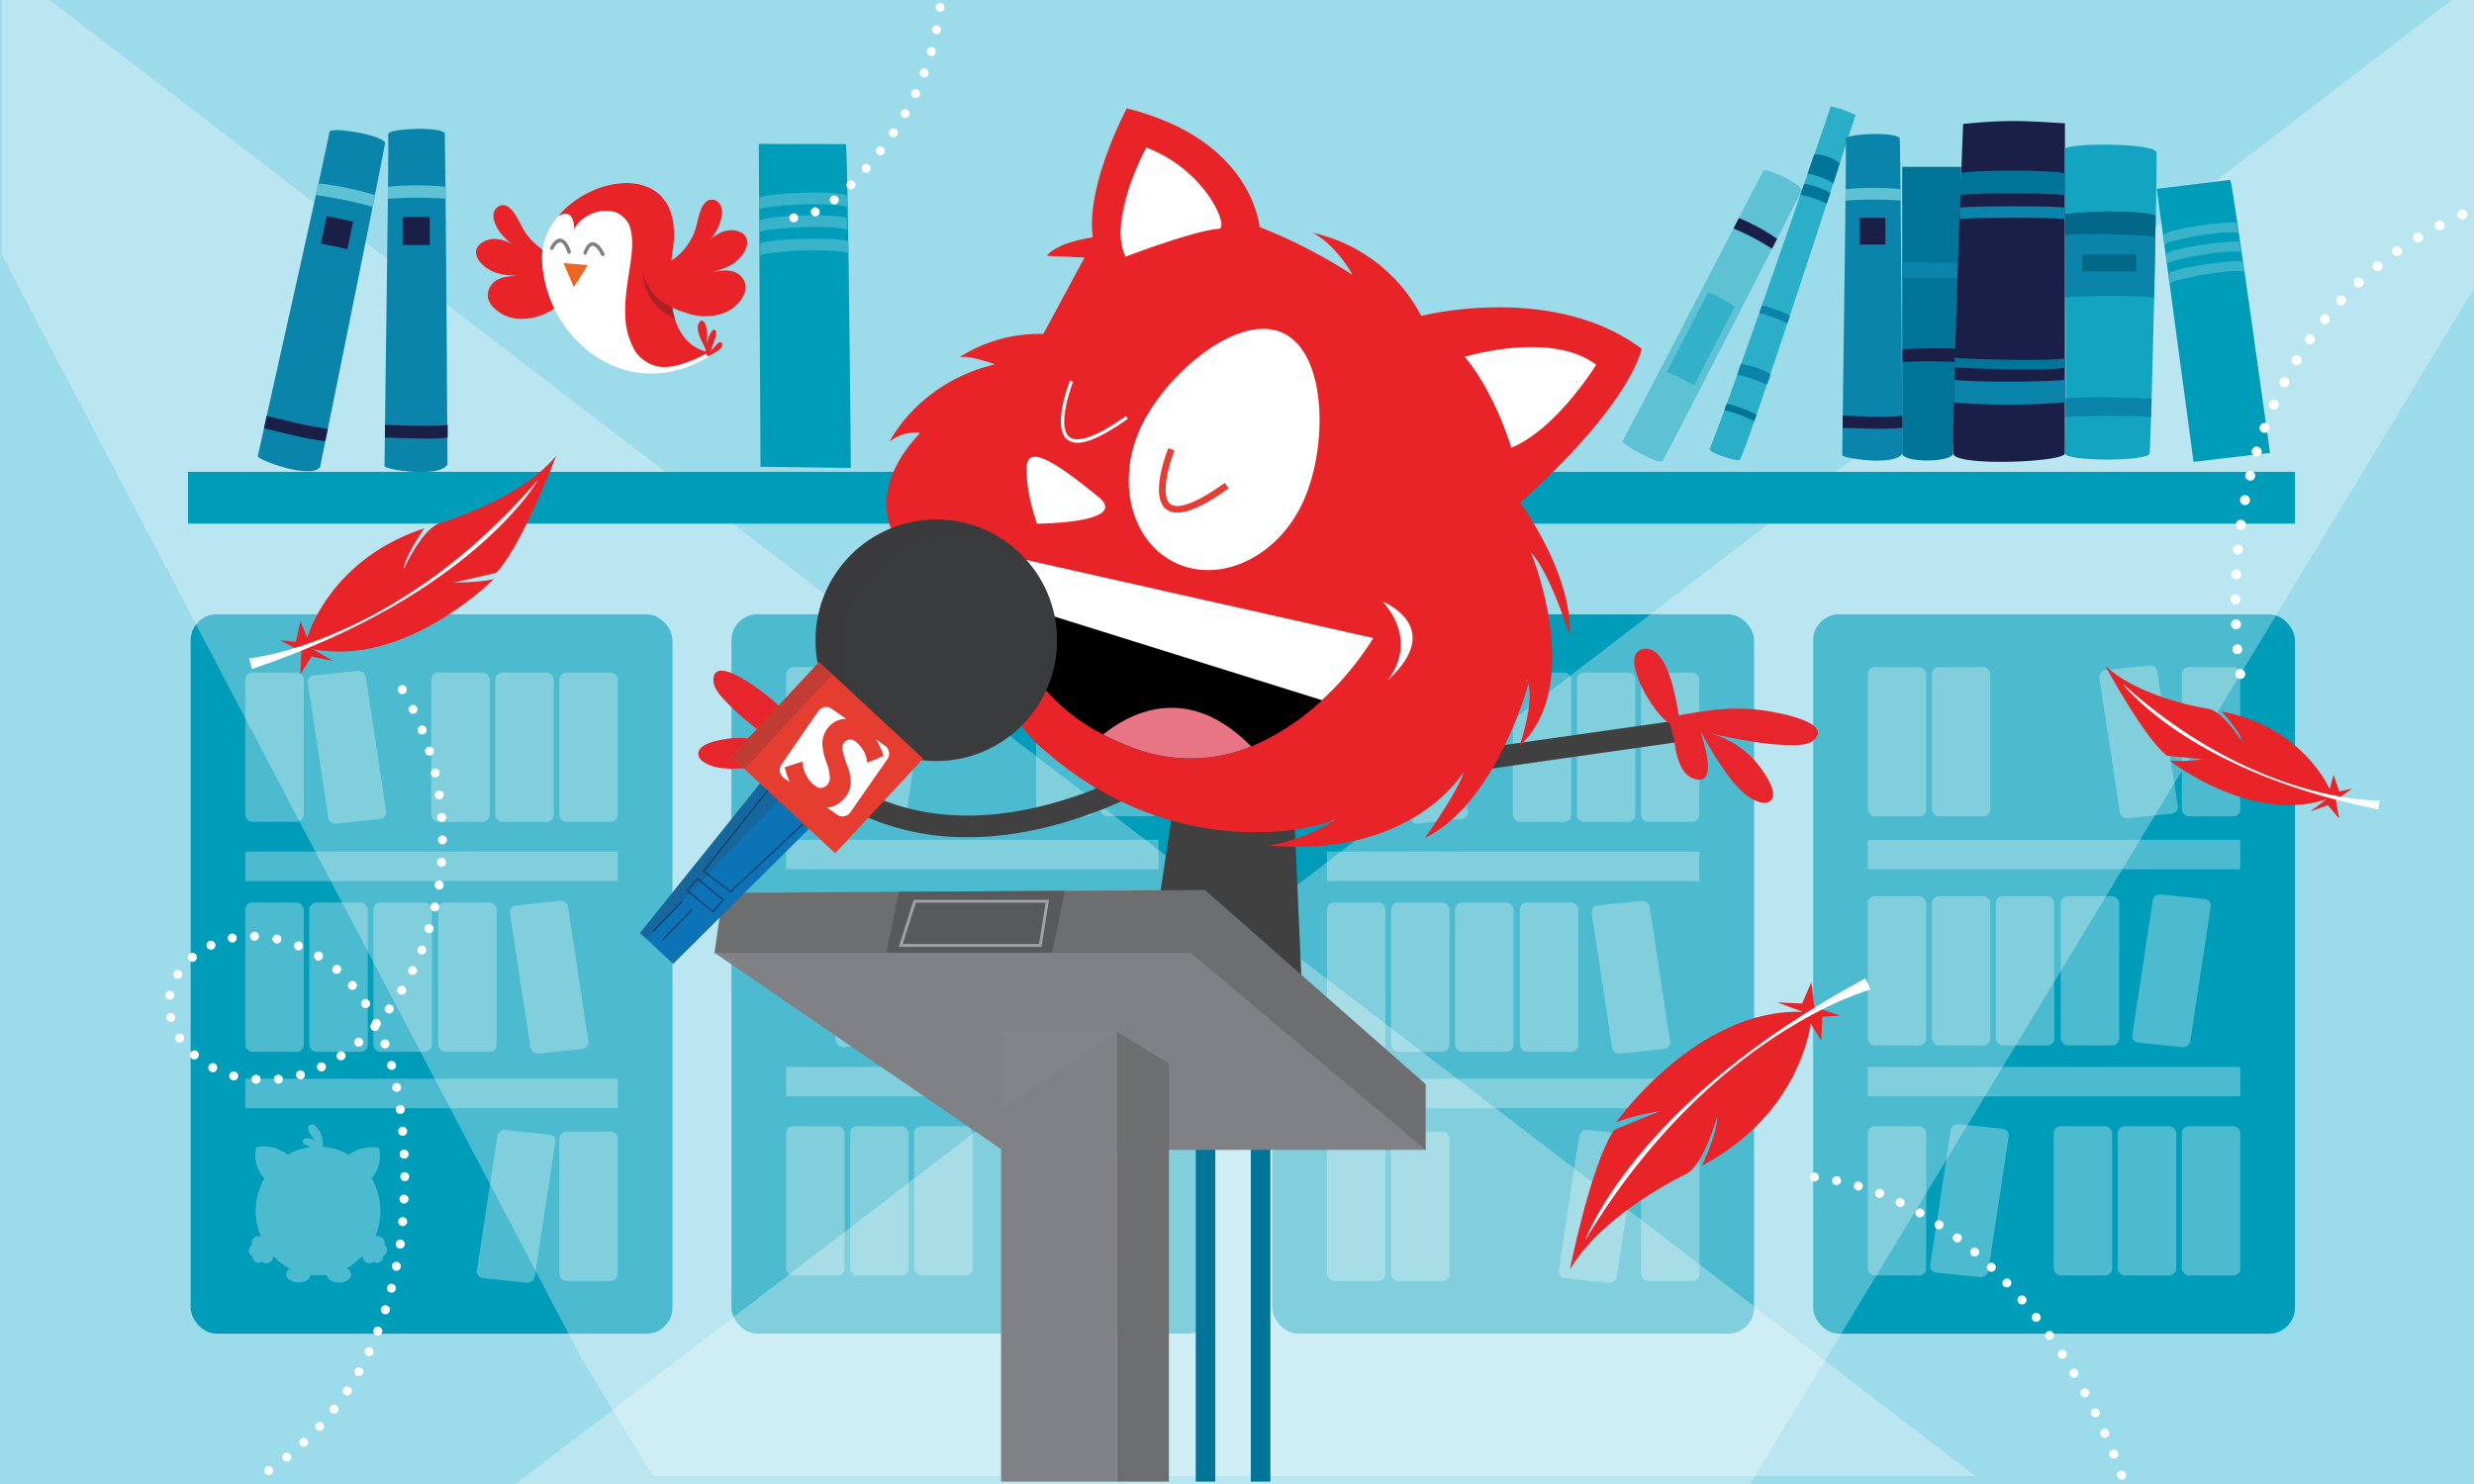 <svg xmlns="http://www.w3.org/2000/svg" viewBox="0 0 550 330"><defs><style>.cls-1{isolation:isolate}.cls-2{fill:#9bdbea}.cls-3,.cls-5{fill:#009dbb}.cls-12,.cls-13,.cls-15,.cls-16,.cls-17,.cls-18,.cls-19,.cls-20,.cls-3,.cls-4{fill-rule:evenodd}.cls-4{fill:#38b3ca}.cls-6,.cls-7{fill:#fff}.cls-6{opacity:.3}.cls-8{fill:#e82429}.cls-9{fill:#ef6623}.cls-10{fill:#ad2126}.cls-11{fill:#808083}.cls-12{fill:#0a84aa}.cls-13,.cls-14{fill:#1a1f47}.cls-15{fill:#5ec1d4}.cls-16,.cls-23{fill:#007598}.cls-17{fill:#2baec7}.cls-18{fill:#33b1c9}.cls-19{fill:#12a4c0}.cls-20,.cls-21{fill:#01688a}.cls-22{fill:#404041}.cls-24{fill:#e6262c}.cls-25,.cls-27{fill:#6d6e70}.cls-26{fill:#58595b}.cls-27,.cls-29,.cls-36{opacity:.2}.cls-27,.cls-29,.cls-34,.cls-36{mix-blend-mode:multiply}.cls-28{fill:#808184}.cls-29{fill:#929497}.cls-30{fill:#a0a2a5}.cls-31{fill:#e73c31}.cls-32{fill:#e87583}.cls-33,.cls-34,.cls-36{fill:#3a3b3d}.cls-34{opacity:.18}.cls-35{fill:#0d73b7}.cls-37{fill:#0f4777}.cls-38{fill:#e63d31}</style></defs><g class="cls-1"><g id="Layer_1" data-name="Layer 1"><path class="cls-2" d="M0 0H550.34V330H0z"/><path class="cls-3" d="M189.16 104.06l-20.09-.27-.38-71.79 19.36.05c.51 3.53 1.11 72 1.11 72z"/><path class="cls-4" d="M188.26 43.41c-2.23-1-17.84-.66-19.48.64v2.54c.3-.76 15.14-1.93 19.6-.55zm.03 5.02c-2.24-.92-17.85-.62-19.49.69v2.53c.31-.76 15.18-1.92 19.6-.55zm.22 5.18c-2.29-.93-17.85-.62-19.49.64v2.58c.27-.77 15.14-1.93 19.61-.55z"/><rect class="cls-5" x="403.07" y="136.6" width="107.12" height="159.98" rx="5.81" transform="rotate(-180 456.635 216.59)"/><rect class="cls-6" x="415.23" y="250.43" width="12.99" height="33.19" rx="1.56"/><rect class="cls-6" x="456.57" y="250.43" width="12.99" height="33.19" rx="1.56"/><rect class="cls-6" x="470.81" y="250.43" width="12.99" height="33.19" rx="1.56"/><rect class="cls-6" x="485.05" y="250.43" width="12.99" height="33.19" rx="1.56"/><rect class="cls-6" x="415.23" y="199.29" width="12.99" height="33.19" rx="1.56"/><rect class="cls-6" x="429.47" y="199.29" width="12.99" height="33.19" rx="1.56"/><rect class="cls-6" x="443.71" y="199.29" width="12.99" height="33.19" rx="1.56"/><rect class="cls-6" x="458.13" y="199.29" width="12.99" height="33.19" rx="1.56"/><path class="cls-6" d="M445.08 251l-9.48-1a1.66 1.66 0 0 0-1.91 1.23l-4.58 30.12a1.49 1.49 0 0 0 1.49 1.65l9.48 1a1.68 1.68 0 0 0 1.91-1.23l4.58-30.13a1.5 1.5 0 0 0-1.49-1.64z"/><rect class="cls-6" x="485.05" y="148.33" width="12.99" height="33.19" rx="1.56" transform="rotate(-180 491.545 164.93)"/><rect class="cls-6" x="429.47" y="148.33" width="12.99" height="33.19" rx="1.56" transform="rotate(-180 435.965 164.93)"/><rect class="cls-6" x="415.23" y="148.33" width="12.99" height="33.19" rx="1.56" transform="rotate(-180 421.73 164.93)"/><path class="cls-6" d="M468.19 149l9.48-1a1.7 1.7 0 0 1 1.92 1.23l4.58 30.13a1.51 1.51 0 0 1-1.49 1.58l-9.48 1a1.68 1.68 0 0 1-1.92-1.22l-4.58-30.13a1.5 1.5 0 0 1 1.49-1.59zM490 199.91l-9.48-1a1.7 1.7 0 0 0-1.92 1.23l-4.58 30.13a1.5 1.5 0 0 0 1.49 1.58l9.48 1a1.68 1.68 0 0 0 1.92-1.22l4.58-30.13a1.5 1.5 0 0 0-1.49-1.59z"/><path class="cls-6" d="M415.23 237.25H498.03V243.8H415.23z"/><path class="cls-6" d="M415.23 186.75H498.03V193.3H415.23z"/><rect class="cls-5" x="282.84" y="136.6" width="107.12" height="159.98" rx="5.81" transform="rotate(180 336.4 216.59)"/><rect class="cls-6" x="295" y="149.56" width="12.99" height="33.19" rx="1.56"/><rect class="cls-6" x="336.34" y="149.56" width="12.99" height="33.19" rx="1.56"/><rect class="cls-6" x="350.58" y="149.56" width="12.99" height="33.19" rx="1.56"/><rect class="cls-6" x="364.81" y="149.56" width="12.99" height="33.19" rx="1.56"/><rect class="cls-6" x="295" y="200.7" width="12.99" height="33.19" rx="1.56"/><rect class="cls-6" x="309.24" y="200.7" width="12.99" height="33.19" rx="1.56"/><rect class="cls-6" x="323.48" y="200.7" width="12.99" height="33.19" rx="1.56"/><rect class="cls-6" x="337.89" y="200.7" width="12.99" height="33.19" rx="1.56"/><path class="cls-6" d="M324.85 182.14l-9.48 1a1.68 1.68 0 0 1-1.92-1.22l-4.58-30.13a1.5 1.5 0 0 1 1.49-1.58l9.48-1a1.7 1.7 0 0 1 1.92 1.23l4.58 30.13a1.5 1.5 0 0 1-1.49 1.57z"/><rect class="cls-6" x="364.81" y="251.66" width="12.99" height="33.19" rx="1.56" transform="rotate(-180 371.31 268.25)"/><rect class="cls-6" x="309.24" y="251.66" width="12.99" height="33.19" rx="1.56" transform="rotate(-180 315.73 268.25)"/><rect class="cls-6" x="295" y="251.66" width="12.99" height="33.19" rx="1.56" transform="rotate(-180 301.495 268.25)"/><path class="cls-6" d="M348 284.23l9.48 1a1.69 1.69 0 0 0 1.92-1.23l4.58-30.13a1.5 1.5 0 0 0-1.49-1.58l-9.48-1a1.68 1.68 0 0 0-1.92 1.22l-4.58 30.13a1.5 1.5 0 0 0 1.49 1.59zm21.8-50.96l-9.48 1a1.66 1.66 0 0 1-1.91-1.23l-4.58-30.13a1.49 1.49 0 0 1 1.49-1.57l9.48-1a1.66 1.66 0 0 1 1.91 1.23l4.59 30.13a1.5 1.5 0 0 1-1.5 1.57z"/><path class="cls-6" d="M295 189.38H377.8V195.93H295z"/><path class="cls-6" d="M295 239.88H377.8V246.43H295z"/><rect class="cls-5" x="42.37" y="136.6" width="107.12" height="159.98" rx="5.81" transform="rotate(180 95.935 216.59)"/><rect class="cls-6" x="54.53" y="149.56" width="12.99" height="33.19" rx="1.56"/><rect class="cls-6" x="95.87" y="149.56" width="12.99" height="33.19" rx="1.56"/><rect class="cls-6" x="110.11" y="149.56" width="12.99" height="33.19" rx="1.56"/><rect class="cls-6" x="124.35" y="149.56" width="12.99" height="33.19" rx="1.56"/><rect class="cls-6" x="54.53" y="200.7" width="12.99" height="33.19" rx="1.56"/><rect class="cls-6" x="68.77" y="200.7" width="12.99" height="33.19" rx="1.56"/><rect class="cls-6" x="83.01" y="200.7" width="12.99" height="33.19" rx="1.56"/><rect class="cls-6" x="97.42" y="200.7" width="12.99" height="33.19" rx="1.56"/><path class="cls-6" d="M84.38 182.14l-9.48 1a1.68 1.68 0 0 1-1.9-1.25l-4.6-30.13a1.5 1.5 0 0 1 1.49-1.58l9.48-1a1.7 1.7 0 0 1 1.92 1.23l4.58 30.13a1.5 1.5 0 0 1-1.49 1.6z"/><rect class="cls-6" x="124.35" y="251.66" width="12.99" height="33.19" rx="1.56" transform="rotate(-180 130.84 268.25)"/><path class="cls-6" d="M107.49 284.23l9.48 1a1.68 1.68 0 0 0 1.91-1.23l4.58-30.13a1.5 1.5 0 0 0-1.49-1.58l-9.48-1a1.67 1.67 0 0 0-1.91 1.22L106 282.65a1.51 1.51 0 0 0 1.49 1.58zm21.85-50.96l-9.48 1a1.68 1.68 0 0 1-1.92-1.23l-4.58-30.13a1.49 1.49 0 0 1 1.49-1.57l9.48-1a1.68 1.68 0 0 1 1.92 1.23l4.58 30.13a1.49 1.49 0 0 1-1.49 1.57z"/><path class="cls-6" d="M54.53 189.38H137.33V195.93H54.53z"/><path class="cls-6" d="M54.53 239.88H137.33V246.43H54.53z"/><path class="cls-6" d="M85.7 277l-.23-.2a1.36 1.36 0 0 0-.32-1.38 1.56 1.56 0 0 0-.45-.35 1.45 1.45 0 0 0-1.26-.08 14.81 14.81 0 0 0-.82-13 7.46 7.46 0 0 0 1.61-6.75 8.78 8.78 0 0 0-6.73 1.55 13.47 13.47 0 0 0-5.74-1.79 8.14 8.14 0 0 0-.2-2.26 4.59 4.59 0 0 0-1.76-2.6.82.82 0 0 0-1.2.35c-.3.67.34 1.55.66 2.09a9.2 9.2 0 0 0 .8 1.06 3.26 3.26 0 0 0-2.15-.5.7.7 0 0 0-.56.87c.15.57 1 .77 1.45.92l.44.11a13.41 13.41 0 0 0-5.24 1.74 8.86 8.86 0 0 0-7-1.72 7.53 7.53 0 0 0 1.78 7 14.63 14.63 0 0 0-1.93 7.31A15 15 0 0 0 58 275a1.45 1.45 0 0 0-1.26.08 1.7 1.7 0 0 0-.45.35 1.38 1.38 0 0 0-.29 1.37 2.09 2.09 0 0 0-.22.2 1.53 1.53 0 0 0-.32 1.68 1.29 1.29 0 0 0 .69.65 1.39 1.39 0 0 0 .22.87 1.43 1.43 0 0 0 1.92.39 1.36 1.36 0 0 0 1.74.05 2.26 2.26 0 0 0 .29-.25 1.47 1.47 0 0 0 .39-1.18l.18.2a13.85 13.85 0 0 0 1 1l.5.41.14.1.43.31.19.13.39.25.22.13.39.23.24.13a1.55 1.55 0 0 0-.77 1.25c0 1 1.22 1.81 2.72 1.81s2.56-.71 2.7-1.62H72.63c.1.94 1.27 1.68 2.71 1.68s2.72-.81 2.72-1.81a1.66 1.66 0 0 0-1-1.39l.23-.13.25-.15.33-.21.25-.16.32-.22.24-.18.31-.24.23-.18.3-.26.21-.2.29-.27.21-.2.28-.3.1-.1a1.45 1.45 0 0 0 .4 1.17 1.67 1.67 0 0 0 .28.25 1.36 1.36 0 0 0 1.74-.05 1.44 1.44 0 0 0 1.93-.39 1.32 1.32 0 0 0 .21-.87 1.25 1.25 0 0 0 .69-.65 1.53 1.53 0 0 0-.16-1.68z"/><rect class="cls-5" x="162.61" y="136.6" width="107.12" height="159.98" rx="5.81"/><rect class="cls-6" x="244.58" y="250.43" width="12.99" height="33.19" rx="1.56" transform="rotate(180 251.075 267.025)"/><rect class="cls-6" x="203.24" y="250.43" width="12.99" height="33.19" rx="1.56" transform="rotate(180 209.735 267.025)"/><rect class="cls-6" x="189" y="250.43" width="12.99" height="33.19" rx="1.56" transform="rotate(180 195.5 267.025)"/><rect class="cls-6" x="174.77" y="250.43" width="12.99" height="33.19" rx="1.56" transform="rotate(180 181.26 267.025)"/><rect class="cls-6" x="244.58" y="199.29" width="12.99" height="33.19" rx="1.56" transform="rotate(180 251.075 215.89)"/><rect class="cls-6" x="230.34" y="199.29" width="12.99" height="33.19" rx="1.56" transform="rotate(180 236.835 215.89)"/><rect class="cls-6" x="216.1" y="199.29" width="12.99" height="33.19" rx="1.56" transform="rotate(180 222.6 215.89)"/><rect class="cls-6" x="201.69" y="199.29" width="12.99" height="33.19" rx="1.56" transform="rotate(180 208.185 215.89)"/><path class="cls-6" d="M227.72 251l9.48-1a1.68 1.68 0 0 1 1.92 1.23l4.58 30.12a1.5 1.5 0 0 1-1.49 1.58l-9.48 1a1.7 1.7 0 0 1-1.92-1.23l-4.58-30.13a1.5 1.5 0 0 1 1.49-1.57z"/><rect class="cls-6" x="174.77" y="148.33" width="12.99" height="33.19" rx="1.56"/><rect class="cls-6" x="230.34" y="148.33" width="12.99" height="33.19" rx="1.56"/><rect class="cls-6" x="244.58" y="148.33" width="12.99" height="33.19" rx="1.56"/><path class="cls-6" d="M204.62 149l-9.49-1a1.69 1.69 0 0 0-1.91 1.23l-4.58 30.13a1.5 1.5 0 0 0 1.49 1.58l9.48 1a1.67 1.67 0 0 0 1.91-1.22l4.59-30.13a1.5 1.5 0 0 0-1.49-1.59zm-21.86 50.91l9.48-1a1.69 1.69 0 0 1 1.92 1.23l4.58 30.13a1.5 1.5 0 0 1-1.49 1.58l-9.48 1a1.68 1.68 0 0 1-1.92-1.22l-4.58-30.13a1.5 1.5 0 0 1 1.49-1.59z"/><path class="cls-6" transform="rotate(180 216.165 240.53)" d="M174.77 237.25H257.57V243.8H174.77z"/><path class="cls-6" transform="rotate(180 216.165 190.025)" d="M174.77 186.75H257.57V193.3H174.77z"/><path class="cls-6" d="M114.66 330L389.09 330 404.98 303.75 550.34 63.55 550.34 0 545.05 0 276.94 205.58 276.93 205.58 148.89 303.75 135.48 314.04 114.66 330z"/><path class="cls-6" d="M439.21 328.27L145.14 328.27 135.48 312.31 129.25 302.02 0.34 56.53 0.34 0 11.08 0 276.93 203.85 276.94 203.85 404.98 302.02 439.21 328.27z"/><path class="cls-7" d="M115.35 53a23.05 23.05 0 0 1-1.35-2.44 10.61 10.61 0 0 0-1.74-2.74 1.35 1.35 0 0 0-.37-.26c-.08 0-.32.35-.16.93a9.08 9.08 0 0 0 3.43 4.41c.16.12.32.23.47.36zm3.26 5v-1.55a16.89 16.89 0 0 1-2.48-2.45 1.91 1.91 0 0 1-2.88 2.31l-.42-.33c-1.28-.87-3.3-1.27-4.52-.47-.22.12-.57.38-.57.61a3.53 3.53 0 0 0 1.83 2.15h.05c1.48.93 3.23 1.08 5.39 1.18a1.91 1.91 0 0 1 0 3.81c-2.32.15-3.89.35-4.51 1.61-.2.45-.78 1.6 1.92 3.27a6.49 6.49 0 0 0 3.08.89 10.16 10.16 0 0 0 5.26-1.22 28.08 28.08 0 0 1-2.15-9.81zm44.6 4.61c-.92-.75-2.39-.58-4.44-.23a1.9 1.9 0 0 1-.83-3.71c2.07-.6 3.75-1.14 5-2.39a3.59 3.59 0 0 0 1.29-2.51c-.06-.24-.47-.4-.74-.49-1.34-.47-3.2.38-4.24 1.51l-.35.43a1.9 1.9 0 0 1-2.63.26 2 2 0 0 1-.7-1.84 15.49 15.49 0 0 1-4.48 5.36 36.94 36.94 0 0 0 0 7.7 2.19 2.19 0 0 1 .12.33c.5.21 1 .41 1.52.6a10.88 10.88 0 0 0 6.89.42 6.65 6.65 0 0 0 2.78-1.57c2.24-2.24 1.42-3.24 1.11-3.63a1.77 1.77 0 0 0-.3-.29zm-4.89-16.31s-.16.1-.32.35a10.55 10.55 0 0 0-1.07 3.07 21.09 21.09 0 0 1-.78 2.65c-.05.11-.09.22-.13.33a5.32 5.32 0 0 1 .37-.46 9 9 0 0 0 2.31-5.08c-.01-.64-.31-.89-.38-.91z"/><path class="cls-8" d="M129.77 56.07c-4.46 3.11-10.17-.33-12.85-4.19-1.18-1.69-2-4.12-3.41-5.46-2-2-4.4.06-3.69 2.54s2.65 4.37 4.57 5.8c-1.81-1.52-5-2.26-7.08-.9-3 1.81-.89 4.75 1.3 6 1.93 1.21 4.09 1.36 6.31 1.46-2.29.16-4.94.34-6.08 2.69-1.23 2.51.56 4.45 2.62 5.72a8.6 8.6 0 0 0 4 1.17 12.71 12.71 0 0 0 7.77-2.31 17 17 0 0 0 5.22-4.79c1.05-1.79 2.2-5 1.25-7z"/><path class="cls-7" d="M159.12 78.32s-13 1.45-9.53-22.87-29.7-14.92-29.09 2.42 19.29 33.51 38.62 20.45z"/><path class="cls-8" d="M157.66 78.26c-3.29-.48-10.81-3.62-8.07-22.81s-17.19-17.4-25.53-7.36a5.19 5.19 0 0 1 .79-.37c2.34-.86 2.78 1.57 2.82 3.32a5.68 5.68 0 0 1 2.2-2.56 8 8 0 0 1 6.83-1.33 5.5 5.5 0 0 1 3.16 2.85c1 2.44.7 5.65.34 8.21-.57 4-1.39 8-1.19 12.1a16.26 16.26 0 0 0 2.33 8 8.35 8.35 0 0 0 4.22 3c2.83.83 6-.24 8.57-1.31a24.26 24.26 0 0 0 3.53-1.74z"/><path class="cls-8" d="M157.09 78.71a7.7 7.7 0 0 0-.86-2.39 11.32 11.32 0 0 1-1-2.54 2.64 2.64 0 0 1 .32-2.24c.57-.63 1.12.12 1.31.67a6.86 6.86 0 0 1 .36 2.34c0 .8-.09 1.59-.1 2.39a6.8 6.8 0 0 1 .68-2.49c.15-.35.46-1.06.93-1.1.94-.06.27 1.82.14 2.18-.31.84-.59 1.7-.85 2.56a12.23 12.23 0 0 0 1-1.13c.29-.29.57-.73 1-.82s.54.16.54.49c0 .7-.66 1.16-1.19 1.49a14.46 14.46 0 0 1-2.1 1.18z"/><path class="cls-9" d="M125.28 58.5L130.66 58.96 127.58 63.85 125.28 58.5z"/><path class="cls-10" d="M150 70.77s-7-2-7.24-11.57l6.62 8.35a13.69 13.69 0 0 0 .62 3.22z"/><path class="cls-8" d="M142.79 58.71c5.05 2 9.82-2.66 11.55-7 .75-1.91.94-4.46 2-6.1 1.52-2.42 4.3-.95 4.18 1.62s-1.57 4.87-3.11 6.7c1.41-1.9 4.31-3.34 6.68-2.51 3.3 1.09 2 4.42.13 6.18-1.61 1.63-3.68 2.27-5.81 2.88 2.26-.38 4.88-.81 6.54 1.21s.48 4.46-1.24 6.17a8.52 8.52 0 0 1-3.58 2 12.71 12.71 0 0 1-8.1-.46 16.92 16.92 0 0 1-6.13-3.4c-1.43-1.5-3.55-5.07-3.08-7.22z"/><path class="cls-11" d="M126.49 56.45a.42.42 0 0 1-.34-.29c-.25-.85-.91-2.23-1.59-2.3-.44 0-1 .5-1.55 1.52a.4.4 0 0 1-.54.16.41.41 0 0 1-.16-.54c.75-1.38 1.51-2 2.32-1.93 1.45.15 2.2 2.59 2.28 2.87a.41.41 0 0 1-.42.51zm3.57.17a.29.29 0 0 1-.1 0 .39.39 0 0 1-.24-.51c.55-1.48 1.22-2.21 2-2.24 1.43-.06 2.54 2.26 2.66 2.53a.39.39 0 0 1-.2.52.4.4 0 0 1-.53-.19c-.37-.81-1.24-2.09-1.9-2.06-.45 0-.92.63-1.32 1.72a.42.42 0 0 1-.37.23z"/><path class="cls-12" d="M98.92 29.81c0-1.76-12.69-1.31-12.62 0 .19 2.81-.67 57.8-.82 73.86 0 .75 12.36 2.7 14-.41 0 0-.3-56.63-.6-73.45z"/><path class="cls-13" d="M85.59 94.46v2.85c1.24 0 10.86.48 13.94 0v-2.85c-3 .49-12.51.08-13.86 0z"/><path class="cls-14" d="M89.52 48.24H95.55V54.49H89.52z"/><path class="cls-15" d="M86.23 44.2a91 91 0 0 1 12.88 0 21.46 21.46 0 0 0 0-2.66 66 66 0 0 0-12.85 0s-.11 2.43 0 2.66z"/><path class="cls-12" d="M85.6 31.92c.32-1.74-12.16-3.89-12.35-2.59-.4 2.79-12.5 56.43-15.94 72.12-.16.74 11.54 5.18 13.83 2.48 0 0 11.31-55.49 14.46-72z"/><path class="cls-13" d="M59.31 92.46l-.62 2.78c1.2.29 10.53 2.7 13.63 2.85l.55-2.79c-3.07-.15-12.26-2.49-13.56-2.84z"/><path class="cls-14" transform="rotate(-78.18 74.932 51.71)" d="M71.81 48.69H78.06V54.72H71.81z"/><path class="cls-15" d="M70.23 43.39A91.06 91.06 0 0 1 82.84 46a20.7 20.7 0 0 0 .55-2.6 65.73 65.73 0 0 0-12.58-2.6s-.61 2.36-.58 2.59z"/><path class="cls-16" d="M422.92 37.11H436s-1.32 51.93-1.82 63.7c-.07 2.06-11.3 2.17-11.3 0v-63.7z"/><path class="cls-13" d="M435 77.64l-.11 2.88a102.25 102.25 0 0 0-11.94 0v-2.88c1.78-.07 9.3-.4 12.05 0z"/><path class="cls-12" d="M422.92 61.78L435.39 61.81 435.47 58.46 422.92 58.42 422.92 61.78z"/><path class="cls-17" d="M412.51 25.56a23.28 23.28 0 0 0-5.51-1.89s-19.32 56.71-26.91 76.21c-.29.71 5.88 2.78 6.66 2.39 1.14-.61 25.77-76.71 25.77-76.71z"/><path class="cls-15" d="M400.53 42.42c.4-1.21-6.55-4.6-8.44-4.6 0 0-24.35 47.12-31.4 60.38-.22.47 8.26 5.39 8.94 4.28 1.71-2.82 30.9-60.06 30.9-60.06z"/><path class="cls-13" d="M434.22 100.81c0 3 24.84 2 24.84 0V27.42c-10.16-.61-13-.79-22.63.14 0 0-2.21 54.25-2.21 73.25zM385.39 50.8a55.49 55.49 0 0 1 8.55 4.52l1.14-2.21a43 43 0 0 0-8.52-4.63z"/><path class="cls-18" d="M370.56 82.7a40.44 40.44 0 0 1 6 3.06l9.09-17.6a29.9 29.9 0 0 0-5.9-3.16c-.24.53-8.66 16.68-9.19 17.68z"/><path class="cls-12" d="M386.21 83.34a29.25 29.25 0 0 1 6.55 2.21 7.61 7.61 0 0 0 .82-2.39 21.35 21.35 0 0 0-6.52-2.24 21.15 21.15 0 0 0-.85 2.42z"/><path class="cls-16" d="M400.25 43.31a23.29 23.29 0 0 1 5.85 2l.82-2.42a17.17 17.17 0 0 0-5.85-2zm1.57-4.56c1.07-.18 4.74 1.18 5.74 2.07l1.44-4.49a9.1 9.1 0 0 0-5.67-2z"/><path class="cls-3" d="M504.65 100.7l-17 2-8.16-60.7 16.36-2c.82 2.92 8.8 60.74 8.8 60.74z"/><path class="cls-4" d="M497.27 49.55c-2-.57-15.15 1.39-16.39 2.67l.28 2.14c.18-.68 12.58-3.28 16.5-2.6zm.57 4.24c-2-.53-15.15 1.43-16.39 2.71l.28 2.14c.18-.68 12.62-3.28 16.5-2.6zm.75 4.35c-2-.53-15.15 1.43-16.4 2.67l.29 2.18c.14-.68 12.58-3.28 16.5-2.6z"/><path class="cls-16" d="M383.35 91.22l.5-1.46a29.24 29.24 0 0 1 6.67 2.46l-.5 1.46a29.1 29.1 0 0 0-6.67-2.46z"/><path class="cls-12" d="M391.09 69.62l.61-1.71a28.24 28.24 0 0 1 6.23 2.28l-.57 1.71a30.74 30.74 0 0 0-6.27-2.28zm31.26-38.71c0-1.68-12.08-1.25-12 0 .18 2.67-.64 55-.79 70.29 0 .71 11.77 2.56 13.37-.39 0 0-.29-53.9-.57-69.9z"/><path class="cls-13" d="M409.66 92.43v2.71c1.18 0 10.34.46 13.26 0v-2.71c-2.89.46-11.91.07-13.19 0z"/><path class="cls-14" d="M413.4 48.44H419.14V54.39H413.4z"/><path class="cls-15" d="M410.27 44.6a85.29 85.29 0 0 1 12.26 0 21.36 21.36 0 0 0 0-2.53 63.63 63.63 0 0 0-12.23 0s-.11 2.32 0 2.54z"/><path class="cls-12" d="M434.47 84.44c3.63.58 19.89.58 24.59 0v4.96c-5.52.82-20.81.68-24.7.07z"/><path class="cls-16" d="M459.06 79.6v2.1c-1.17.86-23.92.29-24.52-.07v-2.14c.6.39 23.35.93 24.52.11zm-23.24-36.22c3.35-.53 18.89-.5 23.24 0V38.5c-5.17-.82-19.42-.68-23.06-.07z"/><path class="cls-12" d="M459.06 48.73L459 46.2c-1.57-.5-22.74-.39-23.27 0v2.53c.57-.36 21.74-.46 23.31 0z"/><path class="cls-19" d="M479.45 34c0 9.52-.89 51.12-1.53 66.77-.07 1.92-19 1.88-18.86 0 .36-6.6 0-51.26 0-67.62 0-1.36 20.39-1.53 20.39.85z"/><path class="cls-12" d="M478.31 88.65c0 1.39-.07 2.78-.11 4.06a179.88 179.88 0 0 0-19 0v-4.1c3.39-.43 15.37-.25 19.11.07zm.85-36.03c-.07 4.24-.17 8.83-.28 13.5h-.07a139.39 139.39 0 0 0-19.61 0V52.33s0-.07.07-.07c3.21-.89 15-1 19.61.28a1.05 1.05 0 0 1 .35.08z"/><path class="cls-20" d="M459.13 52.33c3.1-.57 14.87-.21 20 .29l.11-4.71c-4.42-1.39-16.75-.86-20.17-.32z"/><path class="cls-21" d="M462.95 56.57H474.89V60.35H462.95z"/><path class="cls-5" transform="rotate(180 276 110.69)" d="M41.8 104.94H510.2V116.45H41.8z"/><path class="cls-22" d="M215.11 186.17a56 56 0 0 1-20.39-3.66c-14.28-5.55-21-15.31-21.27-15.72l4-2.68c.06.09 6.3 9.08 19.29 14 17.26 6.59 38.69 3.13 62-10l2.35 4.17c-18.57 10.47-33.87 13.89-45.98 13.89z"/><path class="cls-22" transform="rotate(-8.1 356.547 172.888)" d="M323.21 162.63H374.77V167.41H323.21z"/><path class="cls-23" d="M278.07 246.79H282.42V329.47H278.07z"/><path class="cls-23" d="M265.83 246.79H270.17V329.47H265.83z"/><path class="cls-22" d="M290.11 235.48L280.25 235.3 276.61 235.24 262.32 234.98 258.68 234.92 252.51 234.81 253.83 225.96 255.63 214.02 256.37 209.07 258.07 197.7 261.68 173.62 287.38 173.06 288.52 199.24 289.17 214.08 289.38 218.69 289.91 230.82 290.11 235.48z"/><path class="cls-24" d="M179.93 174.07c-2.3 1.6-6.34 4.32-9.24 2.87-5.6-2.78 4-7.08 6.66-8.45a75.52 75.52 0 0 1-11.35 2.23 22.13 22.13 0 0 1-6.19 0c-1.48-.27-4.93-1.3-4.52-3.41s4.55-2.71 6.25-3a20.54 20.54 0 0 1 14.19 3.19c-3-2.06-6-4.19-8.84-6.49a52 52 0 0 1-5.17-4.66c-1.24-1.3-3.15-3.17-3.12-5.13.08-5.56 9.6 1.69 11.1 2.82 5.85 4.43 9.13 9.07 13.06 15.2l.27.43c3.06-2 12.58-8.45 15.92-4.58 4.18 5.17-12.18 8.68-15.91 7.28zm192.22-9.75c.38 2.78 1.13 7.6 4.16 8.74 5.85 2.23 2.52-7.72 1.69-10.62a75.49 75.49 0 0 0 6.05 9.82 22.1 22.1 0 0 0 4.18 4.56c1.21.9 4.3 2.73 5.57 1s-1.09-5.18-2.06-6.61a20.54 20.54 0 0 0-12-8.25c3.56.82 7.15 1.56 10.77 2.09a53.59 53.59 0 0 0 6.93.63c1.79 0 4.46.16 5.88-1.2 4-3.83-7.76-5.9-9.6-6.23-7.23-1.29-12.86-.55-20 .73l-.51.09c-.63-3.57-2.33-15-7.43-14.79-6.64.44 1.88 14.83 5.45 16.62z"/><path class="cls-25" d="M158.84 211.86L198.52 222.87 222.81 238.51 258.48 239.49 306.44 252.78 316.94 255.7 316.94 241.1 267.87 197.91 267.83 197.91 236.73 198.1 199.83 198.32 160.78 198.56 158.84 211.86z"/><path class="cls-26" d="M196.45 214.79L233.3 214.79 236.73 198.1 199.83 198.32 196.45 214.79z"/><path class="cls-27" d="M263.08 217.04L306.44 252.78 316.94 255.7 316.94 241.1 267.87 197.91 267.83 197.91 263.08 217.04z"/><path class="cls-28" d="M222.81 255.7L316.94 255.7 264.63 211.86 158.84 211.86 222.81 255.7z"/><path class="cls-28" d="M222.55 229.41H248.33V329.47H222.55z"/><path class="cls-25" d="M248.33 229.41L248.33 329.47 259.86 329.47 259.86 236.54 248.33 229.41z"/><path class="cls-29" d="M248.33 229.41L248.33 229.41 222.54 246.61 222.54 229.41 248.33 229.41z"/><path class="cls-30" d="M231.55 210.56h-31.74l3.31-10.47h30.09zm-30.86-.65H231l1.45-9.18H203.6z"/><path class="cls-7" d="M273.9 170.3L314.74 162.73 333.44 118.75 339.15 104.7 360.2 80.76 353.43 72.18 327.16 71.42 296.73 77.68 268.61 42.84 254.36 25.23 246.77 63.15 223.12 88.4 221.32 119.36 241.12 156.54 273.9 170.3z"/><path class="cls-8" d="M204.56 96.27c-14.68 15.68-3.24 26.4-3.24 26.4-.27-1.16 1.36-6.32 1.36-6.32-.89 15.65 8.12 30.36 8.12 30.36-.26-2 1.12-11.24 1.12-11.24-.54 10.63 8.42 21.71 8.42 21.71-.92-1.76-.05-11-.05-11a39.81 39.81 0 0 0 9 17.89 20.76 20.76 0 0 0 3.58 3.24l1.48 1h-.11a38 38 0 0 1 7.33 4.71c-8.59-7-5.56-3.52.39-1.42 4.37 1.54 7 3.31 11.25 3.42 8.74.22 17.37.7 26.1 1.42 9.54.78 15.57-.27 24.56-1l5.45.37c3.64-1.58 7.29-3 11.1-4.24.62-.21 1.25-.34 1.87-.5a95.58 95.58 0 0 0 6.67-9.26c.25 2.34-1.21 5.64-2.91 8.58a27.68 27.68 0 0 1 4.64-.06l.13-.12a10.12 10.12 0 0 1 1.76-1.24l-.61.14c5.37-7.74 7.46-18 7.46-18 2.09 4.2-1.62 14.76-1.62 14.76 14.71-13.68 2.54-43 2.54-43 4.17 4.3 8.61 18.42 8.61 18.42.72-13.61-11-29.54-11-29.54 24.92-22.25 27-34.2 27-34.2-19.85-14.83-49-7.3-49-7.3a35.93 35.93 0 0 0-24.12-18.48c5.38 2.84 8.87 9.38 8.87 9.38a115.73 115.73 0 0 0-20.66-10.65c-.68-4.67-4.79-20.18-29.54-26.41 0 0-9.18 17.05-7.56 28.69-8.69 1.36-10.21 4.11-10.21 4.11l8.37.37-9.16 17a33 33 0 0 0-18.7 5.2c2.11-.59 7.94 1.56 7.94 1.56-17.12 4.1-23.42 17.2-23.42 17.2a9 9 0 0 1 6.79-1.95zm121.07-16.93s19.23-5.87 29.22 1.78c0 0-8.81 14.32-18.88 18.45.03 0-3.52-12.08-10.34-20.23zm-72.06 15.78c5.57-12 21.7-25.68 31.64-21.08s10 25.74 4.38 37.77-18.15 18-28.1 13.42-13.49-18.09-7.92-30.11zm-9.42 15.33c7.33 5.9-13.61 6-13.61 6s-2.62-7.17-2.28-12.73 8.56.83 15.89 6.73zm10.69-77.64c13.43 5.11 18.47 17.93 16.14 18.07-5.38.32-20.74 6.2-20.74 6.2-4.15-8.37 4.6-24.27 4.6-24.27z"/><path class="cls-8" d="M339.9 151.68s-7 26.73-23.17 34.69c0 0 7.21-9.94 8.83-15 0 0-11.09 19.5-43.5 16.64a38.26 38.26 0 0 0 17.33-7.6c-1.13 3.61-38.72 13.84-69.53-15.75l60.58.23s32.13-17.81 32.76-17.72 16.7 4.51 16.7 4.51z"/><path class="cls-31" d="M261.69 114a3.83 3.83 0 0 1-2.44-.77c-3.66-2.87.05-12.49.48-13.57l1.37.54c-1.48 3.72-3.05 10.22-.94 11.87 1 .78 3.88 1.21 12.13-4.68l.86 1.21c-5.07 3.64-8.86 5.4-11.46 5.4z"/><path class="cls-7" d="M239.54 98.46a3.53 3.53 0 0 1-2.24-.7c-3.51-2.75.42-12.73.59-13.15l.69.27c-1.1 2.74-3.38 10.3-.83 12.3 1.31 1 4.55 1 12.57-4.67l.43.6c-5.01 3.57-8.75 5.35-11.21 5.35z"/><path d="M296.1 153.53A53.51 53.51 0 0 1 278.17 166a35.7 35.7 0 0 1-26.62.17 55 55 0 0 1-6.31-2.83A43.47 43.47 0 0 1 222 131a4.35 4.35 0 0 0 .52.1c13.44 1.05 26.09 7 39.36 10.24 5.92 1.45 11.48 4.23 17.34 6 2.9.88 5.86 1.43 8.75 2.36.83.27 6.91 2.43 6.53 1.78a10 10 0 0 0 1.6 2.05z"/><path class="cls-7" d="M305.3 141.89L221.45 123a40.47 40.47 0 0 0 1 10.36l71.45 22.34a68.93 68.93 0 0 0 11.4-13.81z"/><path class="cls-32" d="M278.17 166a35.7 35.7 0 0 1-26.62.17 55 55 0 0 1-6.31-2.83c6.39-5.12 19.01-11.44 32.93 2.66z"/><path class="cls-7" d="M307.4 133.77s14.24 5.67 1 17.59c-.01 0 7.4-7.97-1-17.59z"/><circle class="cls-33" cx="208.15" cy="142.38" r="26.85"/><path class="cls-34" d="M201 168.26a26.86 26.86 0 1 1 20.09-49.43A26.86 26.86 0 0 0 201 168.26z"/><path class="cls-35" d="M142.29 207.45L149.65 214.34 186.78 177.41 175.12 166.56 142.29 207.45z"/><path class="cls-36" d="M142.16 207.66L143.65 208.76 179.9 171.01 175.12 166.56 142.16 207.66z"/><path class="cls-37" d="M156.13 193.78L162.42 198.53 162.53 198.42 179.23 182.78 178.98 182.51 162.39 198.06 156.65 193.72 172.47 173.82 172.19 173.59 156.13 193.78z"/><path class="cls-37" d="M155 195.12l6 4.91-2.45 2.97-6-4.92zm5.52 5l-5.48-4.46L153 198l5.47 4.46z"/><path class="cls-37" transform="rotate(-46.15 150.535 205.681)" d="M145.83 205.51H155.24V205.87H145.83z"/><path class="cls-37" transform="rotate(-46.15 148.418 203.781)" d="M143.72 203.6H153.13V203.96H143.72z"/><path class="cls-38" transform="rotate(-137.09 183.89 168.474)" d="M168.11 154.11H199.68V182.84H168.11z"/><path class="cls-7" d="M189.06 180.63l8.23-11.85a2.12 2.12 0 0 0-.54-2.95l-2-1.39c.15.23.29.47.43.7a13.17 13.17 0 0 1 1.24 3l-3.63 1.46a6.44 6.44 0 0 0-1.91-4.08q-1.66-1.83-3.12-.51a1.78 1.78 0 0 0-.49 1.54 17.27 17.27 0 0 0 1.09 3.7 10.9 10.9 0 0 1 .76 3.27 5.85 5.85 0 0 1-.06 1.27 5.63 5.63 0 0 1-1.89 3.29 5.47 5.47 0 0 1-3.33 1.51l2.26 1.57a2.12 2.12 0 0 0 2.96-.53zm-4.57-7.85a12.83 12.83 0 0 0-.88-3.57 12.94 12.94 0 0 1-.68-2.71 5.63 5.63 0 0 1 1.67-5.24 4.89 4.89 0 0 1 3-1.37 3.75 3.75 0 0 1 .58 0l-3.31-2.3a2.12 2.12 0 0 0-2.95.53L173.74 170a2.13 2.13 0 0 0 .53 3l1.35.94-.06-.11a15.59 15.59 0 0 1-1.1-3.21l3.92-1.28a7.48 7.48 0 0 0 2 4.67q1.86 2 3.31.72a2.4 2.4 0 0 0 .8-1.95z"/><path class="cls-36" transform="rotate(-137.09 173.822 159.114)" d="M171.79 144.75H175.87V173.48H171.79z"/><path class="cls-8" d="M123.63 101.39s-7.7 20.23-13.34 26l-9.51 2.17s6.09 0 9-.81c0 0-19.59 19.8-40.35 15.56l4.69 2.69-4.83-1-2.51 3.88.22-5-4.72-2.48 3.5.32 1-4.62 1.53 3.69s4.75-17.29 26-24.31c0 0-4.38 6.22-4.58 9.12 0 0 4.16-9.11 8.08-10.26.01-.06 17.59-5.03 25.82-14.95z"/><path class="cls-7" d="M119.66 106.64S105.41 132.13 56 148.77l-.61-2.37s32.83-3.08 64.27-39.76z"/><path class="cls-8" d="M349 282.33s4.72-23.72 9.88-31.09l10.12-4.16s-6.72 1.09-9.77 2.56c0 0 17.9-25.45 41.56-24.64l-5.66-2.09 5.51.24 2.05-4.74.68 5.55 5.67 1.86-3.92.29-.23 5.28-2.37-3.79s-2 19.93-24.16 31.62c0 0 3.67-7.66 3.35-10.89 0 0-2.88 10.8-7 12.8-.04 0-18.49 8.75-25.71 21.2z"/><path class="cls-7" d="M352.4 275.81s11-30.74 62.32-58.25l1.12 2.5s-35.62 9.49-63.44 55.75z"/><path class="cls-8" d="M468.05 148.06s8.47 15.87 13.73 20l8.06.79a36.39 36.39 0 0 1-7.5.29s18.22 14.24 34.88 8.57l-3.58 2.71 3.87-1.36L520 182l-.71-4.1 3.63-2.54-2.85.64-1.3-3.71-.87 3.2s-5.74-13.74-24-17.28c0 0 4.26 4.66 4.73 7 0 0-4.38-7.07-7.74-7.61-.01.01-15.02-2.23-22.84-9.54z"/><path class="cls-7" d="M471.87 152s14.43 19.51 56.9 28l.26-2s-27.39.89-57.16-26zM58.92 327.56a1 1 0 0 1 .26-1.39 1 1 0 0 1 1.38.27 1 1 0 0 1-.27 1.39.94.94 0 0 1-.55.17 1 1 0 0 1-.82-.44zm4.07-2.9a1 1 0 0 1 .15-1.41 1 1 0 0 1 1.4.16 1 1 0 0 1-.15 1.4 1 1 0 0 1-.63.22 1 1 0 0 1-.76-.37zm3.83-3.22a1 1 0 0 1 0-1.41 1 1 0 0 1 1.41 0 1 1 0 0 1 0 1.41 1 1 0 0 1-.69.28 1 1 0 0 1-.72-.28zm3.56-3.51a1 1 0 0 1-.07-1.41 1 1 0 0 1 1.41-.07 1 1 0 0 1 .07 1.41 1 1 0 0 1-.74.33 1 1 0 0 1-.67-.26zm3.28-3.78a1 1 0 0 1-.18-1.4 1 1 0 0 1 1.4-.18 1 1 0 0 1 .18 1.41 1 1 0 0 1-.79.38 1 1 0 0 1-.61-.21zm3-4a1 1 0 0 1-.29-1.38 1 1 0 0 1 1.38-.29 1 1 0 0 1 .29 1.39 1 1 0 0 1-.84.45.91.91 0 0 1-.57-.19zm2.64-4.24a1 1 0 0 1-.39-1.36 1 1 0 0 1 1.36-.4 1 1 0 0 1 .39 1.36 1 1 0 0 1-.88.51.94.94 0 0 1-.51-.13zm2.33-4.42a1 1 0 0 1-.48-1.33 1 1 0 0 1 1.33-.48 1 1 0 0 1 .48 1.33 1 1 0 0 1-.91.58.92.92 0 0 1-.45-.12zm2-4.57a1 1 0 0 1-.57-1.29 1 1 0 0 1 1.29-.57 1 1 0 0 1 .57 1.29 1 1 0 0 1-.92.65.89.89 0 0 1-.37-.1zm1.72-4.69a1 1 0 0 1-.65-1.23 1 1 0 0 1 1.3-.7 1 1 0 0 1 .65 1.26 1 1 0 0 1-1 .7 1 1 0 0 1-.3-.05zm1.43-4.79a1 1 0 0 1-.72-1.22 1 1 0 0 1 1.21-.72 1 1 0 0 1 .73 1.2 1 1 0 0 1-1 .75 1.07 1.07 0 0 1-.22-.03zm1.15-4.87a1 1 0 0 1-.79-1.17 1 1 0 0 1 1.17-.79 1 1 0 0 1 .8 1.17 1 1 0 0 1-1 .81zm.88-4.92a1 1 0 0 1-.81-1.15 1 1 0 0 1 1.13-.85 1 1 0 0 1 .85 1.13 1 1 0 0 1-1 .86h-.14zm.63-5a1 1 0 0 1-.91-1.09 1 1 0 0 1 1.09-.9 1 1 0 0 1 .9 1.08 1 1 0 0 1-1 .91h-.09zm.38-5a1 1 0 0 1-1-1 1 1 0 0 1 1-1 1 1 0 0 1 1 1.05 1 1 0 0 1-1 .95zm-.85-6a1 1 0 0 1 1-1 1 1 0 0 1 1 1 1 1 0 0 1-1 1 1 1 0 0 1-.97-.96zm-.12-5a1 1 0 0 1 1-1 1 1 0 0 1 1 .95 1 1 0 0 1-.95 1.05h-.05a1 1 0 0 1-1-.92zm-.32-5a1 1 0 0 1 .91-1.08 1 1 0 0 1 1.08.91 1 1 0 0 1-.91 1.08h-.08a1 1 0 0 1-1-.78zm-.53-4.79a1 1 0 0 1 .86-1.12 1 1 0 0 1 1.12.86 1 1 0 0 1-.85 1.12H89a1 1 0 0 1-1-.86zm-.8-4.86a1 1 0 0 1 .79-1.17 1 1 0 0 1 1.17.79 1 1 0 0 1-.8 1.17.58.58 0 0 1-.19 0 1 1 0 0 1-.97-.79zm-31.3-2a1 1 0 0 1 1.1-1 1 1 0 0 1 .93 1.06 1 1 0 0 1-1.07.93 1 1 0 0 1-.96-.99zm5 .08a1 1 0 0 1 .89-1.09 1 1 0 0 1 1.1.89 1 1 0 0 1-.89 1.09h-.11a1 1 0 0 1-.99-.97zm-9.18.14A1 1 0 0 1 51 239a1 1 0 0 1 1.23-.7 1 1 0 0 1 .7 1.22 1 1 0 0 1-1 .74 1.09 1.09 0 0 1-.21-.08zm14.12-.91a1 1 0 0 1 .69-1.23 1 1 0 0 1 1.23.69 1 1 0 0 1-.69 1.23.84.84 0 0 1-.27 0 1 1 0 0 1-.96-.73zm-19-1a1 1 0 0 1-.42-1.35 1 1 0 0 1 1.35-.43 1 1 0 0 1 .42 1.35 1 1 0 0 1-.89.54 1.11 1.11 0 0 1-.44-.12zm23.71-.63a1 1 0 0 1 .48-1.33 1 1 0 0 1 1.33.48 1 1 0 0 1-.47 1.33 1 1 0 0 1-.43.1 1 1 0 0 1-.89-.59zm15.53-.49a1 1 0 0 1 .71-1.23 1 1 0 0 1 1.22.71 1 1 0 0 1-.71 1.22.75.75 0 0 1-.26 0 1 1 0 0 1-.94-.71zM75 235.34a1 1 0 0 1 .27-1.39 1 1 0 0 1 1.39.28 1 1 0 0 1-.28 1.38 1 1 0 0 1-.55.17 1 1 0 0 1-.83-.44zm-32.45 0a1 1 0 0 1-.09-1.42 1 1 0 0 1 1.42-.08 1 1 0 0 1 .08 1.41 1 1 0 0 1-.75.34 1 1 0 0 1-.67-.24zm42.1-2.86a1 1 0 0 1 .6-1.28 1 1 0 0 1 1.28.6 1 1 0 0 1-.6 1.28 1.06 1.06 0 0 1-.34.06 1 1 0 0 1-.95-.65zM79 232.4a1 1 0 0 1 .09-1.42 1 1 0 0 1 1.41.1 1 1 0 0 1-.09 1.41 1 1 0 0 1-.66.25 1 1 0 0 1-.75-.34zm-39.92-1a1 1 0 0 1 .32-1.4 1 1 0 0 1 1.39.29 1 1 0 0 1-.3 1.39 1.08 1.08 0 0 1-.54.15 1 1 0 0 1-.84-.46zm43.59-2.4a1 1 0 0 1-.07-1.41l.06-.06a1 1 0 0 1 .56-.87 1 1 0 0 1 1.34.48 1 1 0 0 1-.22 1.17 1 1 0 0 1-.26.63 1 1 0 0 1-.74.33 1 1 0 0 1-.67-.27zM37 226.51a1 1 0 0 1 .72-1.21 1 1 0 0 1 1.21.73 1 1 0 0 1-.73 1.21h-.25a1 1 0 0 1-.95-.73zm48.94-1.35a1 1 0 0 1-.21-1.4 1 1 0 0 1 1.4-.21 1 1 0 0 1 .21 1.4 1 1 0 0 1-.81.4 1 1 0 0 1-.63-.19zm-5.5-1.46a1 1 0 0 1 .31-1.38 1 1 0 0 1 1.38.31 1 1 0 0 1-.31 1.38 1.08 1.08 0 0 1-.54.15 1 1 0 0 1-.88-.46zm-42.86-1.4a1 1 0 0 1-.82-1.15 1 1 0 0 1 1.15-.82 1 1 0 0 1 .82 1.14 1 1 0 0 1-1 .83h-.17zm51.21-1.25a1 1 0 0 1-.34-1.37 1 1 0 0 1 1.38-.34 1 1 0 0 1 .34 1.37 1 1 0 0 1-.86.48 1 1 0 0 1-.56-.14zm-11.21-1.29a1 1 0 0 1 .12-1.41 1 1 0 0 1 1.41.13 1 1 0 0 1-.12 1.41 1.05 1.05 0 0 1-.65.23 1 1 0 0 1-.8-.36zM39 217.52a1 1 0 0 1-.33-1.37 1 1 0 0 1 1.38-.33 1 1 0 0 1 .32 1.37 1 1 0 0 1-.85.48 1 1 0 0 1-.52-.15zm52.28-.81a1 1 0 0 1-.45-1.34 1 1 0 0 1 1.34-.45 1 1 0 0 1 .45 1.34 1 1 0 0 1-.9.55 1 1 0 0 1-.49-.1zm-17.08-.4a1 1 0 0 1-.1-1.41 1 1 0 0 1 1.41-.1 1 1 0 0 1 .1 1.41 1 1 0 0 1-.76.34 1 1 0 0 1-.7-.24zM42 213.55a1 1 0 0 1 .11-1.42 1 1 0 0 1 1.41.11 1 1 0 0 1-.11 1.41 1 1 0 0 1-.65.24 1 1 0 0 1-.76-.34zm28.29-.09a1 1 0 0 1-.33-1.38 1 1 0 0 1 1.38-.33 1 1 0 0 1 .33 1.38 1 1 0 0 1-.86.47 1 1 0 0 1-.56-.14zm23.09-1.28a1 1 0 0 1-.56-1.3 1 1 0 0 1 1.3-.56 1 1 0 0 1 .56 1.3 1 1 0 0 1-.93.63 1.21 1.21 0 0 1-.41-.07zm-27.4-.92a1 1 0 0 1-.54-1.3 1 1 0 0 1 1.31-.54 1 1 0 0 1 .54 1.3 1 1 0 0 1-.93.62 1.06 1.06 0 0 1-.42-.08zM46 210.61a1 1 0 0 1 .47-1.33 1 1 0 0 1 1.33.48 1 1 0 0 1-.48 1.33 1.07 1.07 0 0 1-.43.09 1 1 0 0 1-.89-.57zm15.35-.81a1 1 0 0 1-.76-1.19 1 1 0 0 1 1.19-.76 1 1 0 0 1 .76 1.19 1 1 0 0 1-1 .78.82.82 0 0 1-.19-.02zm-10.69-1a1 1 0 0 1 .79-1.18 1 1 0 0 1 1.17.79 1 1 0 0 1-.78 1.17h-.2a1 1 0 0 1-.98-.76zm5.93.39a1 1 0 0 1-1-1 1 1 0 0 1 1-1 1 1 0 0 1 1 1 1 1 0 0 1-1 1zm38.49-1.72a1 1 0 0 1-.65-1.25 1 1 0 0 1 1.25-.66 1 1 0 0 1 .66 1.26 1 1 0 0 1-1 .7 1 1 0 0 1-.26-.03zm1.38-4.81a1 1 0 0 1-.75-1.19 1 1 0 0 1 1.2-.75 1 1 0 0 1 .75 1.19 1 1 0 0 1-1 .78zm1-4.89a1 1 0 0 1-.84-1.14 1 1 0 0 1 1.14-.84 1 1 0 0 1 .84 1.21 1 1 0 0 1-1 .85h-.14zm.63-5a1 1 0 0 1-.92-1.07 1 1 0 0 1 1.07-.93 1 1 0 0 1 .93 1.08 1 1 0 0 1-1 .92h-.07zm-.73-6a1 1 0 0 1 1-1 1 1 0 0 1 1 1 1 1 0 0 1-1 1 1 1 0 0 1-.99-.93zm-.17-4.93a1 1 0 0 1 .93-1.07 1 1 0 0 1 1.07.93 1 1 0 0 1-.93 1.07h-.06a1 1 0 0 1-1-.86zm-.53-4.9a1 1 0 0 1 .84-1.14 1 1 0 0 1 1.14.85 1 1 0 0 1-.85 1.13h-.14a1 1 0 0 1-.98-.78zm-.88-4.84a1 1 0 0 1 .76-1.19 1 1 0 0 1 1.19.76 1 1 0 0 1-.76 1.19h-.21a1 1 0 0 1-.97-.69zm-1.25-4.76a1 1 0 0 1 .66-1.25 1 1 0 0 1 1.25.67 1 1 0 0 1-.66 1.25 1 1 0 0 1-.29 0 1 1 0 0 1-.95-.6zm-1.61-4.65a1 1 0 0 1 .57-1.29 1 1 0 0 1 1.29.56 1 1 0 0 1-.57 1.3 1.15 1.15 0 0 1-.36.07 1 1 0 0 1-.92-.57zm-2-4.51a1 1 0 0 1 .46-1.33 1 1 0 0 1 1.34.46 1 1 0 0 1-.47 1.34 1.12 1.12 0 0 1-.43.1 1 1 0 0 1-.82-.5zm-2.33-4.33a1 1 0 0 1 .36-1.37 1 1 0 0 1 1.36.35 1 1 0 0 1-.35 1.37.93.93 0 0 1-.5.14 1 1 0 0 1-.83-.42zM470.7 328.36a1 1 0 0 1 .61-1.28 1 1 0 0 1 1.28.61A1 1 0 0 1 472 329a1 1 0 0 1-.33 0 1 1 0 0 1-.97-.64zm-1.7-4.65a1 1 0 0 1 .56-1.3 1 1 0 0 1 1.3.56 1 1 0 0 1-.56 1.3 1 1 0 0 1-.37.07 1 1 0 0 1-.93-.63zm-2-4.59a1 1 0 0 1 .51-1.33 1 1 0 0 1 1.32.52 1 1 0 0 1-.51 1.32 1.14 1.14 0 0 1-.4.08 1 1 0 0 1-.92-.59zm-2.1-4.5a1 1 0 0 1 .46-1.34 1 1 0 0 1 1.34.46 1 1 0 0 1-.46 1.34 1 1 0 0 1-.44.1 1 1 0 0 1-.88-.56zm-2.27-4.42a1 1 0 0 1 .41-1.35 1 1 0 0 1 1.35.4 1 1 0 0 1-.41 1.35 1 1 0 0 1-.47.12 1 1 0 0 1-.86-.52zm-2.44-4.32a1 1 0 0 1 .36-1.37 1 1 0 0 1 1.36.36 1 1 0 0 1-.35 1.37.93.93 0 0 1-.5.14 1 1 0 0 1-.85-.5zm-2.6-4.22a1 1 0 0 1 .3-1.38 1 1 0 0 1 1.38.3A1 1 0 0 1 459 302a1 1 0 0 1-.54.16 1 1 0 0 1-.85-.5zm-2.78-4.1a1 1 0 0 1 .24-1.39 1 1 0 0 1 1.4.23 1 1 0 0 1-.24 1.39 1 1 0 0 1-.58.18 1 1 0 0 1-.8-.41zm-2.94-4a1 1 0 0 1 .18-1.4 1 1 0 0 1 1.4.18 1 1 0 0 1-.18 1.4 1 1 0 0 1-.61.21 1 1 0 0 1-.77-.37zm-3.12-3.84a1 1 0 0 1 .11-1.4 1 1 0 0 1 1.41.11 1 1 0 0 1-.11 1.41 1 1 0 0 1-.65.24 1 1 0 0 1-.74-.34zm-3.3-3.7a1 1 0 0 1 0-1.41 1 1 0 0 1 1.42 0 1 1 0 0 1-.05 1.42 1 1 0 0 1-.68.26 1 1 0 0 1-.67-.29zm-3.45-3.5a1 1 0 0 1 0-1.42 1 1 0 0 1 1.41 0 1 1 0 0 1 0 1.41 1 1 0 0 1-.72.31 1.05 1.05 0 0 1-.69-.3zm-3.65-3.34a1 1 0 0 1-.11-1.42 1 1 0 0 1 1.42-.1 1 1 0 0 1 .11 1.41 1 1 0 0 1-.76.35 1 1 0 0 1-.67-.24zm-3.83-3.11a1 1 0 0 1-.19-1.4 1 1 0 0 1 1.4-.19 1 1 0 0 1 .19 1.4 1 1 0 0 1-.8.4 1 1 0 0 1-.61-.21zm-4-2.87a1 1 0 0 1-.27-1.39 1 1 0 0 1 1.38-.28 1 1 0 0 1 .28 1.39 1 1 0 0 1-.84.45 1 1 0 0 1-.58-.17zm-4.19-2.61a1 1 0 0 1-.37-1.36 1 1 0 0 1 1.36-.37 1 1 0 0 1 .37 1.37 1 1 0 0 1-.87.5 1 1 0 0 1-.52-.14zM422 268.3a1 1 0 0 1-.46-1.34 1 1 0 0 1 1.33-.46 1 1 0 0 1 .47 1.33 1 1 0 0 1-.91.57 1.12 1.12 0 0 1-.43-.1zm-4.51-2a1 1 0 0 1-.57-1.29 1 1 0 0 1 1.3-.57 1 1 0 0 1 .57 1.3 1 1 0 0 1-.94.63.92.92 0 0 1-.41-.04zm-4.64-1.59a1 1 0 0 1-.67-1.25 1 1 0 0 1 1.24-.67 1 1 0 0 1 .67 1.24 1 1 0 0 1-1 .72 1 1 0 0 1-.29-.01zm-4.76-1.2a1 1 0 0 1-.77-1.19 1 1 0 0 1 1.18-.77 1 1 0 0 1 .77 1.18 1 1 0 0 1-1 .8zm-4.84-.78a1 1 0 0 1-.88-1.11 1 1 0 0 1 1.11-.88 1 1 0 0 1 .88 1.11 1 1 0 0 1-1 .88h-.12zM175.46 48.54a1 1 0 0 1 .9-1.09 1 1 0 0 1 1.09.91 1 1 0 0 1-.91 1.08h-.09a1 1 0 0 1-.99-.9zm4.88-1a1 1 0 0 1 .48-1.33 1 1 0 0 1 1.33.49 1 1 0 0 1-.48 1.33 1.11 1.11 0 0 1-.43.09 1 1 0 0 1-.9-.59zm4.34-2.45a1 1 0 0 1 .17-1.41 1 1 0 0 1 1.41.17 1 1 0 0 1-.17 1.41 1.05 1.05 0 0 1-.62.21 1 1 0 0 1-.79-.39zm3.79-3.26a1 1 0 0 1 0-1.42 1 1 0 0 1 1.42 0 1 1 0 0 1 0 1.42 1 1 0 0 1-.72.29 1 1 0 0 1-.7-.3zm3.43-3.64a1 1 0 0 1-.1-1.41 1 1 0 0 1 1.41-.1 1 1 0 0 1 .1 1.41 1 1 0 0 1-.75.34 1 1 0 0 1-.66-.25zm3.21-3.84a1 1 0 0 1-.19-1.4 1 1 0 0 1 1.4-.19 1 1 0 0 1 .19 1.4 1 1 0 0 1-.8.4 1 1 0 0 1-.6-.22zm2.95-4a1 1 0 0 1-.28-1.39 1 1 0 0 1 1.39-.28 1 1 0 0 1 .28 1.39 1 1 0 0 1-.84.44 1 1 0 0 1-.55-.2zm2.68-4.22a1 1 0 0 1-.38-1.37 1 1 0 0 1 1.37-.37 1 1 0 0 1 .37 1.36 1 1 0 0 1-.87.51 1.09 1.09 0 0 1-.49-.17zm2.37-4.4a1 1 0 0 1-.48-1.34 1 1 0 0 1 1.33-.47 1 1 0 0 1 .47 1.33 1 1 0 0 1-.91.57 1.11 1.11 0 0 1-.41-.13zm2-4.57a1 1 0 0 1-.58-1.29 1 1 0 0 1 1.29-.58 1 1 0 0 1 .58 1.29 1 1 0 0 1-.94.65.84.84 0 0 1-.31-.11zm1.65-4.72a1 1 0 0 1-.68-1.23 1 1 0 0 1 1.24-.69 1 1 0 0 1 .68 1.24 1 1 0 0 1-1 .72 1 1 0 0 1-.2-.08zm1.25-4.84a1 1 0 0 1-.79-1.17 1 1 0 0 1 1.17-.79 1 1 0 0 1 .8 1.17 1 1 0 0 1-1 .81.68.68 0 0 1-.14-.06zm.81-4.93a1 1 0 0 1-.82-1.13 1 1 0 0 1 1.09-.9 1 1 0 0 1 .9 1.09 1 1 0 0 1-1 .9h-.1zm288.12 147.4a1.11 1.11 0 0 1 .91-1.27 1.1 1.1 0 0 1 1.28.91 1.1 1.1 0 0 1-.91 1.27h-.18a1.12 1.12 0 0 1-1.1-.91zm-.64-5.6a1.11 1.11 0 0 1 1-1.2 1.11 1.11 0 0 1 1.2 1 1.11 1.11 0 0 1-1 1.2h-.09a1.11 1.11 0 0 1-1.11-1zm-.33-5.6a1.09 1.09 0 0 1 1.07-1.14 1.1 1.1 0 0 1 1.15 1.07 1.12 1.12 0 0 1-1.07 1.15 1.11 1.11 0 0 1-1.12-1.08zm1-4.47a1.11 1.11 0 0 1-1.1-1.12 1.1 1.1 0 0 1 1.12-1.1 1.11 1.11 0 0 1 1.1 1.12 1.12 1.12 0 0 1-1.12 1.1zm.11-5.56a1.11 1.11 0 0 1-1.05-1.16 1.11 1.11 0 0 1 1.16-1.05 1.1 1.1 0 0 1 1.05 1.16 1.11 1.11 0 0 1-1.11 1.06h-.06zm.35-5.54a1.1 1.1 0 0 1-1-1.21 1.12 1.12 0 0 1 1.21-1 1.11 1.11 0 0 1 1 1.21 1.11 1.11 0 0 1-1.1 1h-.11zm.6-5.52a1.11 1.11 0 0 1-.95-1.25 1.11 1.11 0 0 1 1.26-.94 1.1 1.1 0 0 1 .94 1.25 1.11 1.11 0 0 1-1.1 1h-.15zm.85-5.48a1.13 1.13 0 0 1-.88-1.3 1.1 1.1 0 0 1 1.29-.88 1.1 1.1 0 0 1 .88 1.3 1.12 1.12 0 0 1-1.1.91zm1.11-5.44a1.12 1.12 0 0 1-.82-1.34 1.12 1.12 0 0 1 1.34-.82 1.11 1.11 0 0 1 .82 1.34 1.11 1.11 0 0 1-1.08.85zm1.39-5.37a1.11 1.11 0 0 1-.74-1.38 1.11 1.11 0 0 1 1.38-.75 1.1 1.1 0 0 1 .74 1.38 1.1 1.1 0 0 1-1.06.79 1.22 1.22 0 0 1-.3-.04zm1.68-5.29a1.1 1.1 0 0 1-.66-1.42 1.11 1.11 0 0 1 1.42-.67 1.11 1.11 0 0 1 .66 1.42 1.11 1.11 0 0 1-1 .73 1 1 0 0 1-.4-.06zm2-5.18a1.12 1.12 0 0 1-.58-1.46 1.12 1.12 0 0 1 1.46-.58 1.11 1.11 0 0 1 .58 1.45 1.11 1.11 0 0 1-1 .67 1.12 1.12 0 0 1-.46-.1zm2.29-5.02a1.12 1.12 0 0 1-.49-1.49 1.12 1.12 0 0 1 1.5-.49 1.11 1.11 0 0 1 .48 1.49 1.09 1.09 0 0 1-1 .61 1.11 1.11 0 0 1-.49-.12zm2.65-4.93a1.11 1.11 0 0 1-.39-1.52 1.11 1.11 0 0 1 1.52-.39 1.11 1.11 0 0 1 .39 1.52 1.11 1.11 0 0 1-1 .54 1.12 1.12 0 0 1-.52-.15zm2.92-4.71a1.12 1.12 0 0 1-.28-1.55 1.11 1.11 0 0 1 1.54-.28 1.1 1.1 0 0 1 .29 1.54 1.13 1.13 0 0 1-.92.48 1.13 1.13 0 0 1-.67-.19zm3.25-4.5a1.11 1.11 0 0 1-.17-1.56 1.1 1.1 0 0 1 1.56-.17 1.11 1.11 0 0 1 .18 1.56 1.13 1.13 0 0 1-.87.41 1.11 1.11 0 0 1-.74-.24zm3.55-4.26a1.11 1.11 0 0 1-.06-1.57 1.1 1.1 0 0 1 1.56-.06 1.11 1.11 0 0 1 .07 1.57 1.11 1.11 0 0 1-.82.36 1.08 1.08 0 0 1-.79-.3zm3.85-4a1.12 1.12 0 0 1 0-1.57 1.12 1.12 0 0 1 1.57.05 1.11 1.11 0 0 1 0 1.57 1.08 1.08 0 0 1-.75.3 1.1 1.1 0 0 1-.86-.34zm4.12-3.71a1.09 1.09 0 0 1 .16-1.55 1.11 1.11 0 0 1 1.56.17 1.11 1.11 0 0 1-.16 1.56 1.16 1.16 0 0 1-.7.24 1.11 1.11 0 0 1-.9-.41zM532 56.5a1.12 1.12 0 0 1 .27-1.55 1.11 1.11 0 0 1 1.54.27 1.11 1.11 0 0 1-.26 1.55 1.1 1.1 0 0 1-.64.2 1.11 1.11 0 0 1-.91-.47zm4.6-3.1a1.1 1.1 0 0 1 .37-1.52 1.1 1.1 0 0 1 1.52.37 1.11 1.11 0 0 1-.37 1.53 1.2 1.2 0 0 1-.57.16 1.1 1.1 0 0 1-.93-.54zm4.79-2.78a1.1 1.1 0 0 1 .47-1.5 1.12 1.12 0 0 1 1.5.47 1.1 1.1 0 0 1-.46 1.49 1.16 1.16 0 0 1-.51.12 1.1 1.1 0 0 1-.98-.58zm5-2.49a1.11 1.11 0 0 1 .56-1.46 1.11 1.11 0 0 1 1.47.56 1.11 1.11 0 0 1-.56 1.46 1 1 0 0 1-.45.1 1.11 1.11 0 0 1-1.05-.66z"/></g></g></svg>
